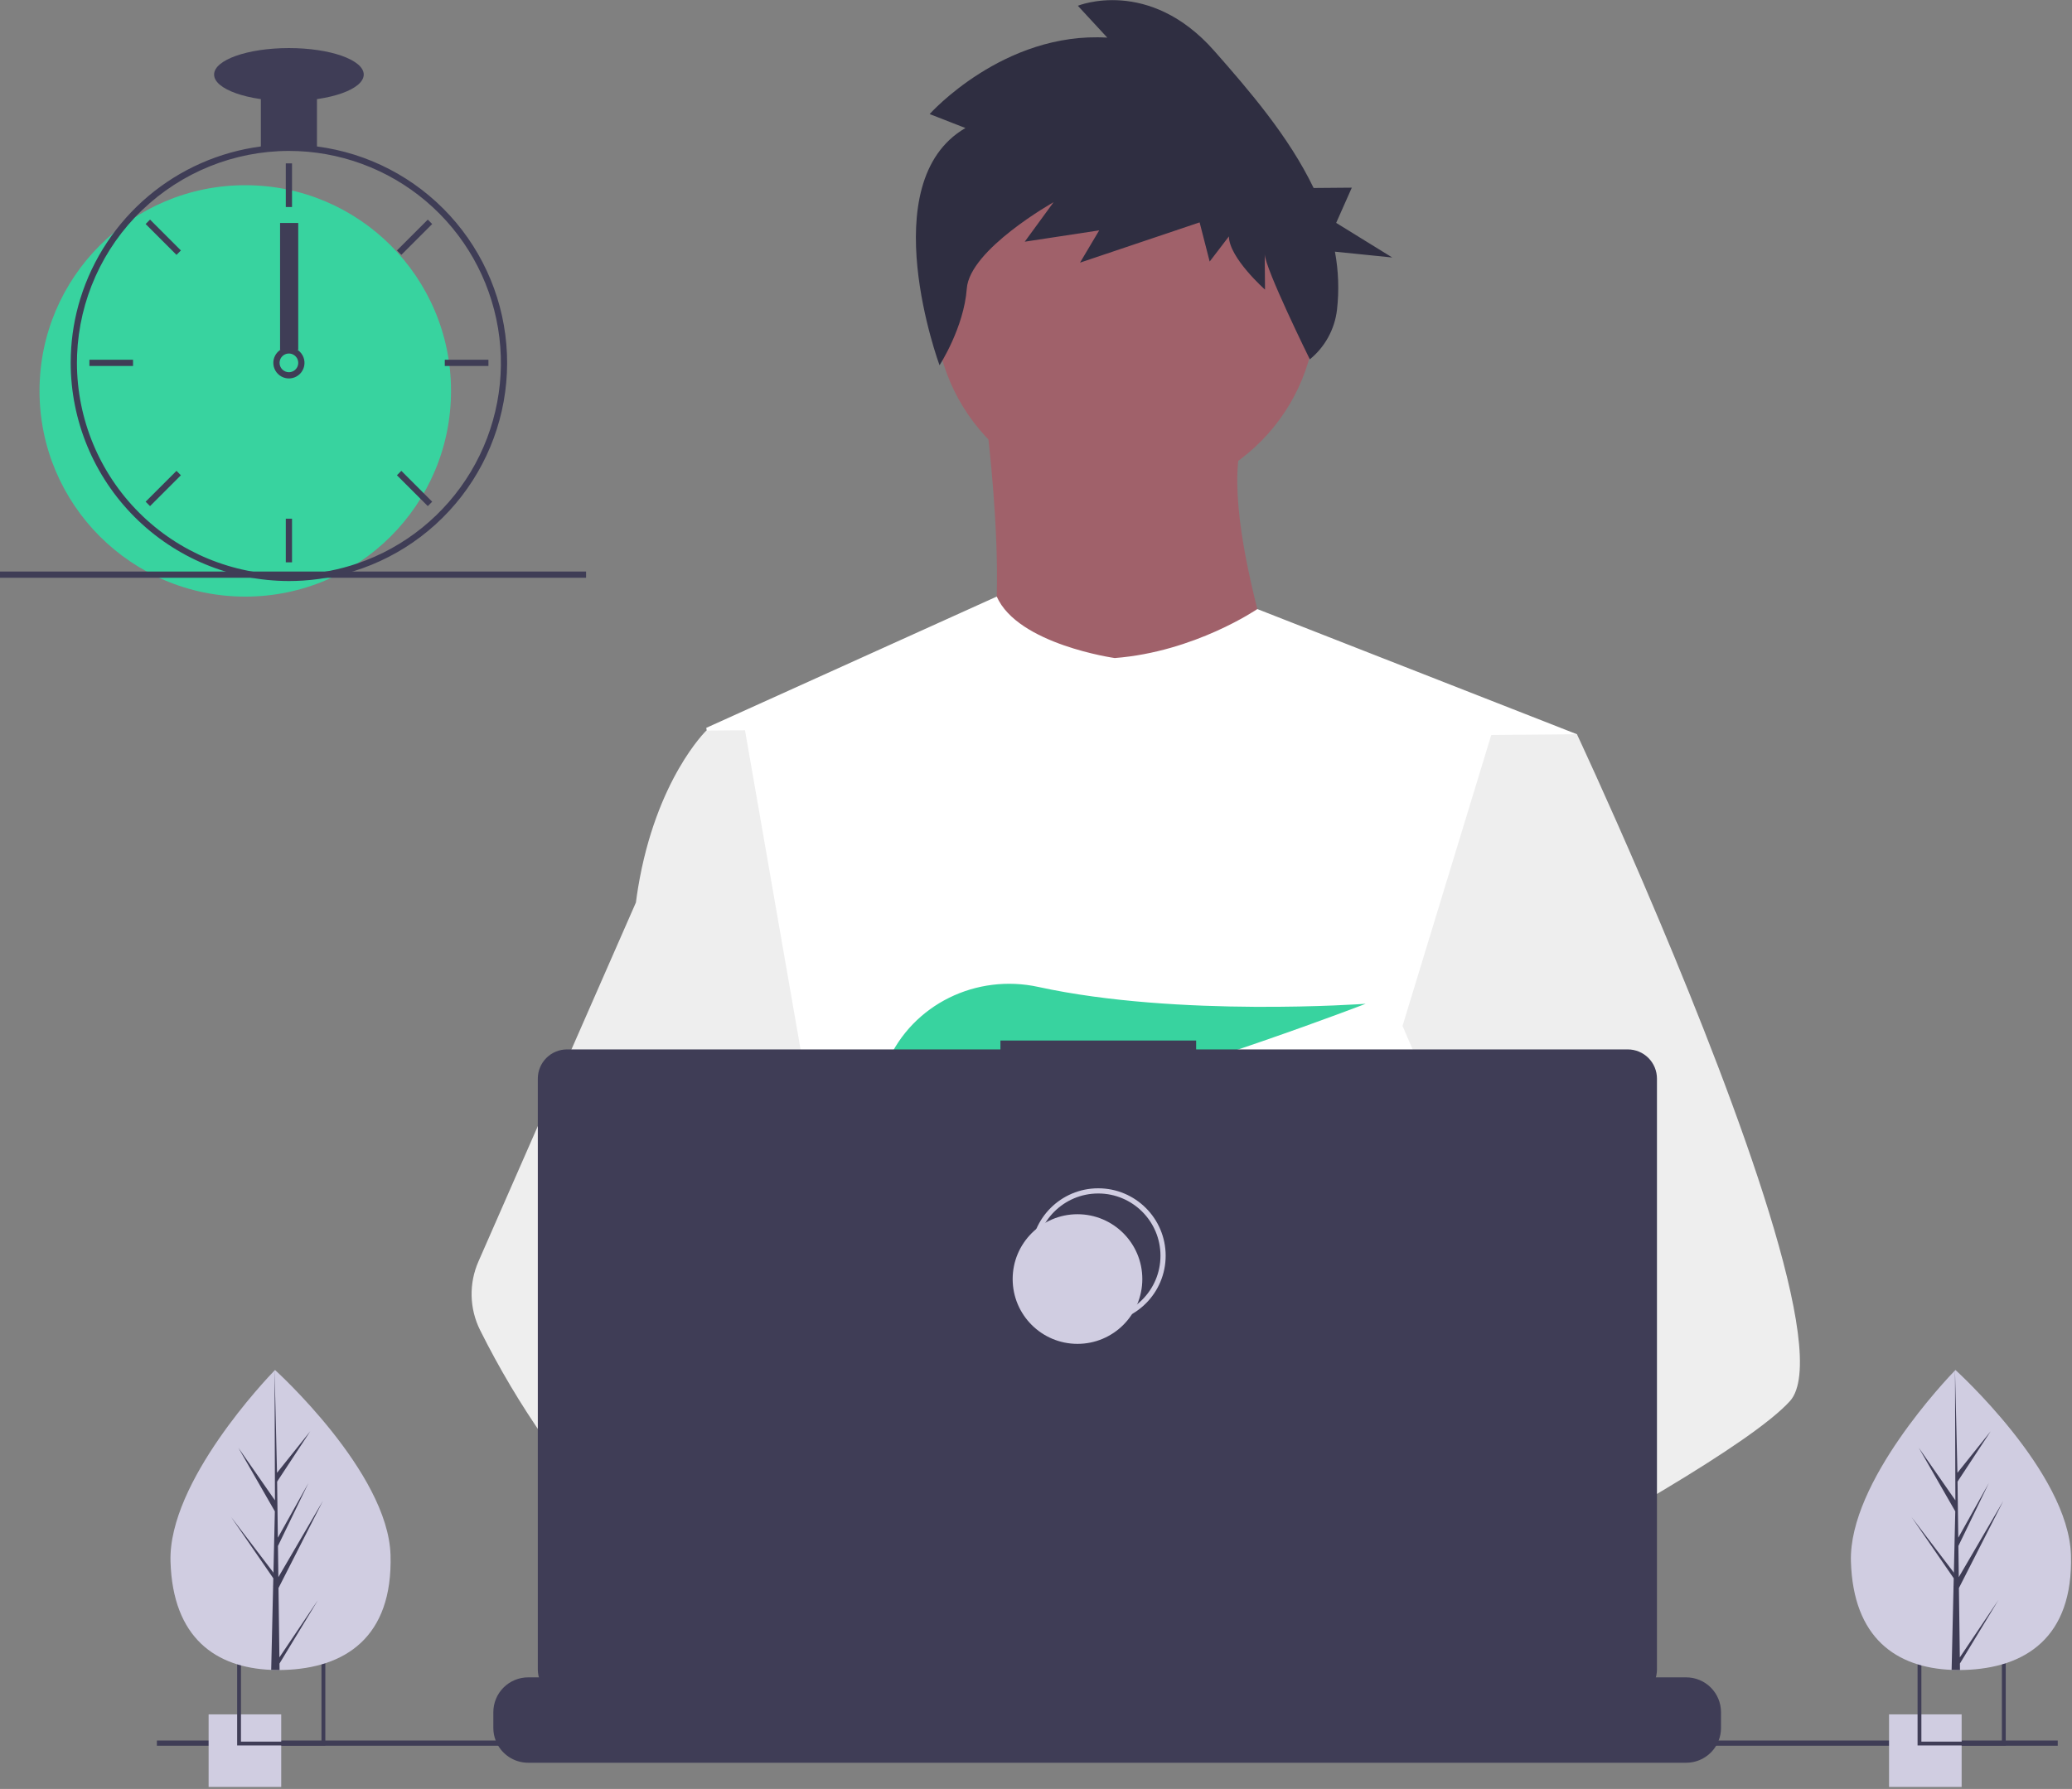         <svg
          width="799"
          height="690"
          viewBox="0 0 799 690"
          fill="none"
          xmlns="http://www.w3.org/2000/svg"
        >
          <rect x="0" y="0" width="799" height="690" fill="#808080" stroke="none"/>
          <g id="undraw_dev_productivity_umsq (1) 1" clip-path="url(#clip0)">
            <path
              id="Vector"
              d="M516.92 624.636C516.92 624.636 512.16 626.266 504.42 628.576C487.31 633.706 455.65 642.216 428.82 643.916C405.72 645.396 386.2 641.836 382.63 626.766C381.1 620.286 383.27 614.956 388 610.576C402.12 597.486 439 592.796 468.25 591.186C476.51 590.736 484.15 590.526 490.51 590.446C501.31 590.306 508.39 590.526 508.39 590.526L508.56 591.186L516.92 624.636Z"
              fill="#A0616A"
            />
            <path
              id="Vector_2"
              d="M436.99 672.586C418.61 695.346 342.73 647.666 316.19 629.886C310.41 626.016 306.97 623.566 306.97 623.566L331.25 591.186L338.94 580.936C338.94 580.936 345.82 584.586 355.99 590.526C356.36 590.746 356.73 590.966 357.11 591.186C365.88 596.336 376.89 603.066 388 610.576C403.33 620.946 418.83 632.776 428.82 643.916C438.59 654.806 443.08 665.036 436.99 672.586Z"
              fill="#A0616A"
            />
            <g id="me">
              <path
                id="Vector_3"
                d="M434.672 191.952C475.283 191.607 507.926 158.406 507.582 117.795C507.237 77.183 474.036 44.54 433.425 44.885C392.813 45.229 360.17 78.43 360.515 119.042C360.859 159.653 394.06 192.296 434.672 191.952Z"
                fill="#A0616A"
              />
              <path
                id="Vector_4"
                d="M379.477 155.65C379.477 155.65 394.216 259.972 373.002 271.875C351.787 283.779 499.929 283.588 499.929 283.588C499.929 283.588 466.124 193.284 480.809 165.449L379.477 155.65Z"
                fill="#A0616A"
              />
              <path
                id="Vector_5"
                d="M608.101 283.199L596.257 339.402L571.214 458.308L570.49 464.815L562.138 540.138L556.582 590.177L552.857 623.79C528.584 636.526 510.988 645.326 510.988 645.326C510.988 645.326 509.404 637.719 506.871 627.99C489.805 633.265 458.218 642.043 431.404 643.97C441.266 654.777 445.842 664.969 439.817 672.57C421.63 695.485 345.349 648.45 318.659 630.896C318.077 635.158 317.879 639.464 318.068 643.762L297.626 628.314L299.331 592.359L302.206 531.522L305.819 455.229C304.448 451.975 303.294 448.634 302.364 445.228C295.956 423.161 288.032 379.057 281.928 342.067C277.016 312.298 273.302 287.138 272.517 281.785C272.411 281.086 272.358 280.726 272.358 280.726L384.363 230.094C392.509 248.556 429.865 253.809 429.865 253.809C460.756 251.417 484.847 234.913 484.847 234.913L608.101 283.199Z"
                fill="white"
              />
              <path
                id="Vector_6"
                d="M372.285 49.381L358.49 43.993C358.49 43.993 386.969 12.1 426.99 14.513L415.635 2.224C415.635 2.224 443.04 -9.018 468.283 19.667C481.553 34.747 496.908 52.474 506.557 72.508L521.281 72.383L515.251 85.966L536.874 99.315L514.777 97.072C516.155 104.471 516.421 112.034 515.566 119.511C514.683 126.991 510.928 133.835 505.094 138.598V138.598C505.094 138.598 487.743 103.449 487.696 97.944L487.813 111.705C487.813 111.705 473.959 99.437 473.889 91.181L466.471 100.877L462.593 85.772L416.475 101.301L423.87 88.853L395.157 93.225L406.278 77.992C406.278 77.992 373.932 96.157 372.811 111.304C371.689 126.452 362.299 140.875 362.299 140.875C362.299 140.875 336.213 70.329 372.285 49.381Z"
                fill="#2F2E41"
              />
              <path
                id="Vector_7"
                d="M690.215 540.422C682.794 548.605 664.338 560.992 641.951 574.422C633.623 579.413 624.757 584.559 615.71 589.676C594.122 601.889 571.514 614.001 552.857 623.79C528.584 636.526 510.988 645.326 510.988 645.326C510.988 645.326 509.403 637.719 506.871 627.99C503.48 614.968 498.397 598.141 493.184 590.715C493.002 590.456 492.82 590.218 492.638 589.979C491.121 588.022 489.601 586.885 488.112 586.897L562.138 540.138L594.127 519.926L570.489 464.814L540.842 395.683L557.908 339.727L575.062 283.479L608.101 283.199C608.101 283.199 619.243 306.985 633.514 340.166C635.647 345.128 637.851 350.299 640.096 355.64C669.469 425.394 706.176 522.836 690.215 540.422Z"
                fill="#EEEEEE"
              />
              <path
                id="Vector_8"
                d="M358.123 591.2C355.41 591.212 352.702 591.456 350.029 591.928C327.074 596.073 320.47 616.94 318.659 630.896C318.077 635.158 317.879 639.464 318.068 643.761L297.626 628.314L290.178 622.687C272.316 616.628 256.353 605.733 242.483 592.84C230.449 581.456 219.634 568.849 210.213 555.223C200.831 541.793 192.448 527.692 185.134 513.034C183.094 508.943 181.977 504.454 181.864 499.884C181.751 495.314 182.644 490.775 184.48 486.588L209.154 430.327L245.218 348.098C245.471 346.146 245.752 344.237 246.059 342.371C252.995 300.511 272.367 281.786 272.367 281.786L287.286 281.659L297.778 341.932L310.813 416.815L302.364 445.227L282.839 510.845L302.205 531.522L358.123 591.2Z"
                fill="#EEEEEE"
              />
            </g>
            <path
              id="Vector_9"
              d="M372.877 415.806L385.631 430.686C390.37 429.783 395.319 428.721 400.416 427.529L396.752 415.806L405.71 426.256C459.707 412.975 526.637 387.155 526.637 387.155C526.637 387.155 454.379 392.453 400.428 380.666C376.558 375.451 351.998 387.284 342.202 409.668C336.508 422.679 337.403 433.951 357.596 433.951C364.419 433.835 371.223 433.195 377.949 432.037L372.877 415.806Z"
              fill="#38D39F"
            />
            <path
              id="Vector_10"
              d="M663.65 660.386V666.456C663.654 668.122 663.345 669.774 662.74 671.326C662.472 672.018 662.147 672.687 661.77 673.326C660.578 675.326 658.887 676.983 656.862 678.133C654.838 679.283 652.549 679.887 650.22 679.886H203.67C201.342 679.887 199.053 679.283 197.028 678.133C195.003 676.983 193.312 675.326 192.12 673.326C191.743 672.687 191.419 672.018 191.15 671.326C190.546 669.774 190.237 668.122 190.24 666.456V660.386C190.24 658.622 190.587 656.876 191.262 655.246C191.936 653.616 192.926 652.136 194.173 650.888C195.42 649.641 196.901 648.652 198.53 647.977C200.16 647.302 201.906 646.955 203.67 646.956H229.41V644.126C229.41 644.052 229.425 643.979 229.453 643.911C229.481 643.843 229.522 643.782 229.574 643.73C229.626 643.678 229.688 643.636 229.756 643.608C229.824 643.58 229.897 643.566 229.97 643.566H243.4C243.474 643.566 243.547 643.58 243.615 643.608C243.683 643.636 243.745 643.678 243.797 643.73C243.849 643.782 243.89 643.843 243.918 643.911C243.946 643.979 243.96 644.052 243.96 644.126V646.956H252.35V644.126C252.35 644.052 252.365 643.979 252.393 643.911C252.421 643.843 252.462 643.782 252.514 643.73C252.566 643.678 252.628 643.636 252.696 643.608C252.764 643.58 252.837 643.566 252.91 643.566H266.34C266.414 643.566 266.487 643.58 266.555 643.608C266.623 643.636 266.684 643.678 266.736 643.73C266.789 643.782 266.83 643.843 266.858 643.911C266.886 643.979 266.9 644.052 266.9 644.126V646.956H275.3V644.126C275.3 644.052 275.315 643.979 275.343 643.911C275.371 643.843 275.412 643.782 275.464 643.73C275.516 643.678 275.578 643.636 275.646 643.608C275.714 643.58 275.787 643.566 275.86 643.566H289.29C289.364 643.566 289.437 643.58 289.505 643.608C289.573 643.636 289.634 643.678 289.686 643.73C289.739 643.782 289.78 643.843 289.808 643.911C289.836 643.979 289.85 644.052 289.85 644.126V646.956H298.24V644.126C298.24 644.052 298.255 643.979 298.283 643.911C298.311 643.843 298.352 643.782 298.404 643.73C298.456 643.678 298.518 643.636 298.586 643.608C298.654 643.58 298.727 643.566 298.8 643.566H312.23C312.304 643.566 312.377 643.58 312.445 643.608C312.513 643.636 312.574 643.678 312.626 643.73C312.678 643.782 312.72 643.843 312.748 643.911C312.776 643.979 312.79 644.052 312.79 644.126V646.956H321.18V644.126C321.18 644.052 321.194 643.979 321.223 643.911C321.251 643.843 321.292 643.782 321.344 643.73C321.396 643.678 321.458 643.636 321.526 643.608C321.594 643.58 321.667 643.566 321.74 643.566H335.17C335.244 643.566 335.317 643.58 335.385 643.608C335.453 643.636 335.514 643.678 335.566 643.73C335.618 643.782 335.66 643.843 335.688 643.911C335.716 643.979 335.73 644.052 335.73 644.126V646.956H344.13V644.126C344.13 644.052 344.145 643.979 344.173 643.911C344.201 643.843 344.242 643.782 344.294 643.73C344.346 643.678 344.408 643.636 344.476 643.608C344.544 643.58 344.617 643.566 344.69 643.566H358.12C358.194 643.566 358.267 643.58 358.335 643.608C358.403 643.636 358.464 643.678 358.516 643.73C358.569 643.782 358.61 643.843 358.638 643.911C358.666 643.979 358.68 644.052 358.68 644.126V646.956H367.07V644.126C367.07 644.052 367.085 643.979 367.113 643.911C367.141 643.843 367.182 643.782 367.234 643.73C367.286 643.678 367.348 643.636 367.416 643.608C367.484 643.58 367.557 643.566 367.63 643.566H472.83C472.904 643.566 472.977 643.58 473.045 643.608C473.113 643.636 473.174 643.678 473.227 643.73C473.279 643.782 473.32 643.843 473.348 643.911C473.376 643.979 473.39 644.052 473.39 644.126V646.956H481.79V644.126C481.79 644.052 481.804 643.979 481.833 643.911C481.861 643.843 481.902 643.782 481.954 643.73C482.006 643.678 482.068 643.636 482.136 643.608C482.204 643.58 482.277 643.566 482.35 643.566H495.78C495.928 643.567 496.07 643.627 496.175 643.732C496.279 643.836 496.339 643.978 496.34 644.126V646.956H504.73V644.126C504.73 644.052 504.745 643.979 504.773 643.911C504.801 643.843 504.842 643.782 504.894 643.73C504.946 643.678 505.008 643.636 505.076 643.608C505.144 643.58 505.217 643.566 505.29 643.566H518.72C518.794 643.566 518.867 643.58 518.935 643.608C519.003 643.636 519.065 643.678 519.117 643.73C519.169 643.782 519.21 643.843 519.238 643.911C519.266 643.979 519.28 644.052 519.28 644.126V646.956H527.67V644.126C527.67 644.052 527.685 643.979 527.713 643.911C527.741 643.843 527.782 643.782 527.834 643.73C527.886 643.678 527.948 643.636 528.016 643.608C528.084 643.58 528.157 643.566 528.23 643.566H541.66C541.734 643.566 541.807 643.58 541.875 643.608C541.943 643.636 542.005 643.678 542.057 643.73C542.109 643.782 542.15 643.843 542.178 643.911C542.206 643.979 542.22 644.052 542.22 644.126V646.956H550.62V644.126C550.62 644.052 550.635 643.979 550.663 643.911C550.691 643.843 550.732 643.782 550.784 643.73C550.836 643.678 550.898 643.636 550.966 643.608C551.034 643.58 551.107 643.566 551.18 643.566H564.61C564.757 643.568 564.898 643.628 565.001 643.733C565.104 643.837 565.161 643.979 565.16 644.126V646.956H573.56V644.126C573.56 644.052 573.575 643.979 573.603 643.911C573.631 643.843 573.672 643.782 573.724 643.73C573.776 643.678 573.838 643.636 573.906 643.608C573.974 643.58 574.047 643.566 574.12 643.566H587.55C587.624 643.566 587.697 643.58 587.765 643.608C587.833 643.636 587.895 643.678 587.947 643.73C587.999 643.782 588.04 643.843 588.068 643.911C588.096 643.979 588.11 644.052 588.11 644.126V646.956H596.5V644.126C596.5 644.052 596.515 643.979 596.543 643.911C596.571 643.843 596.612 643.782 596.664 643.73C596.716 643.678 596.778 643.636 596.846 643.608C596.914 643.58 596.987 643.566 597.06 643.566H610.49C610.564 643.566 610.637 643.58 610.705 643.608C610.773 643.636 610.835 643.678 610.887 643.73C610.939 643.782 610.98 643.843 611.008 643.911C611.036 643.979 611.05 644.052 611.05 644.126V646.956H650.22C651.984 646.955 653.731 647.302 655.36 647.977C656.99 648.652 658.471 649.641 659.718 650.888C660.965 652.136 661.954 653.616 662.629 655.246C663.304 656.876 663.651 658.622 663.65 660.386Z"
              fill="#3F3D56"
            />
            <path
              id="Vector_11"
              d="M793.5 671.326H60.5V673.326H793.5V671.326Z"
              fill="#3F3D56"
            />
            <path
              id="Vector_12"
              d="M627.694 404.757H461.251V401.326H385.78V404.757H218.651C215.665 404.757 212.801 405.943 210.69 408.054C208.578 410.166 207.392 413.029 207.392 416.015V643.927C207.392 646.913 208.578 649.776 210.69 651.888C212.801 653.999 215.665 655.185 218.651 655.185H627.694C630.68 655.185 633.544 653.999 635.655 651.888C637.767 649.776 638.953 646.913 638.953 643.927V416.015C638.953 414.537 638.662 413.073 638.096 411.707C637.53 410.341 636.701 409.1 635.655 408.054C634.61 407.009 633.369 406.18 632.003 405.614C630.637 405.048 629.173 404.757 627.694 404.757Z"
              fill="#3F3D56"
            />
            <path
              id="Vector_13"
              d="M423.5 509.326C437.307 509.326 448.5 498.133 448.5 484.326C448.5 470.519 437.307 459.326 423.5 459.326C409.693 459.326 398.5 470.519 398.5 484.326C398.5 498.133 409.693 509.326 423.5 509.326Z"
              stroke="#D0CDE1"
              stroke-width="2"
              stroke-miterlimit="10"
            />
            <path
              id="Vector_14"
              d="M415.5 518.326C429.307 518.326 440.5 507.133 440.5 493.326C440.5 479.519 429.307 468.326 415.5 468.326C401.693 468.326 390.5 479.519 390.5 493.326C390.5 507.133 401.693 518.326 415.5 518.326Z"
              fill="#D0CDE1"
            />
            <path
              id="Vector_15"
              d="M108.446 661.223H80.446V689.223H108.446V661.223Z"
              fill="#D0CDE1"
            />
            <path
              id="Vector_16"
              d="M91.45 639.223V673.223H125.45V639.223H91.45ZM123.97 671.743H92.92V640.703H123.97V671.743Z"
              fill="#3F3D56"
            />
            <path
              id="Vector_17"
              d="M756.446 661.223H728.446V689.223H756.446V661.223Z"
              fill="#D0CDE1"
            />
            <path
              id="Vector_18"
              d="M739.45 639.223V673.223H773.45V639.223H739.45ZM771.97 671.743H740.92V640.703H771.97V671.743Z"
              fill="#3F3D56"
            />
            <path
              id="Vector_19"
              d="M94.58 230.113C138.399 230.113 173.921 194.592 173.921 150.773C173.921 106.955 138.399 71.433 94.58 71.433C50.762 71.433 15.24 106.955 15.24 150.773C15.24 194.592 50.762 230.113 94.58 230.113Z"
              fill="#38D39F"
            />
            <path
              id="Vector_20"
              d="M122.229 56.49C115.045 55.576 107.774 55.576 100.59 56.49C84.586 58.591 69.52 65.24 57.181 75.647C44.842 86.053 35.747 99.781 30.975 115.202C28.805 122.229 27.576 129.514 27.321 136.864C27.285 137.886 27.261 138.92 27.261 139.954C27.283 162.264 36.156 183.655 51.932 199.431C67.708 215.207 89.099 224.08 111.41 224.103C113.201 224.103 114.992 224.042 116.759 223.934C120.907 223.674 125.03 223.103 129.093 222.227C148.495 218.055 165.798 207.161 177.947 191.468C190.095 175.776 196.308 156.295 195.487 136.467C194.665 116.638 186.863 97.738 173.459 83.104C160.054 68.47 141.909 59.044 122.229 56.49H122.229ZM137.748 217.347H137.736C130.959 219.659 123.905 221.062 116.759 221.518C114.992 221.638 113.201 221.698 111.41 221.698C89.738 221.672 68.961 213.051 53.637 197.727C38.312 182.402 29.691 161.626 29.665 139.954C29.665 138.92 29.689 137.886 29.725 136.864C30.551 115.744 39.516 95.762 54.741 81.101C69.967 66.44 90.273 58.237 111.41 58.209C130.776 58.21 149.513 65.087 164.283 77.613C179.052 90.14 188.895 107.503 192.057 126.61C195.219 145.716 191.496 165.325 181.55 181.942C171.604 198.559 156.081 211.106 137.748 217.347H137.748Z"
              fill="#3F3D56"
            />
            <path
              id="Vector_21"
              d="M112.612 63.018H110.208V79.847H112.612V63.018Z"
              fill="#3F3D56"
            />
            <path
              id="Vector_22"
              d="M57.858 84.702L56.158 86.402L68.058 98.302L69.758 96.602L57.858 84.702Z"
              fill="#3F3D56"
            />
            <path
              id="Vector_23"
              d="M34.474 138.751V141.156H51.303V138.751H34.474Z"
              fill="#3F3D56"
            />
            <path
              id="Vector_24"
              d="M56.158 193.506L57.858 195.206L69.758 183.306L68.058 181.606L56.158 193.506Z"
              fill="#3F3D56"
            />
            <path
              id="Vector_25"
              d="M153.062 96.602L154.762 98.302L166.662 86.402L164.962 84.702L153.062 96.602Z"
              fill="#3F3D56"
            />
            <path
              id="Vector_26"
              d="M171.516 138.751V141.156H188.346V138.751H171.516Z"
              fill="#3F3D56"
            />
            <path
              id="Vector_27"
              d="M154.762 181.605L153.062 183.305L164.962 195.206L166.662 193.506L154.762 181.605Z"
              fill="#3F3D56"
            />
            <path
              id="Vector_28"
              d="M112.612 200.06H110.208V216.89H112.612V200.06Z"
              fill="#3F3D56"
            />
            <path
              id="Vector_29"
              d="M115.016 135.145C113.976 134.365 112.711 133.943 111.41 133.943C110.11 133.943 108.844 134.365 107.804 135.145C107.091 135.686 106.505 136.375 106.085 137.165C105.552 138.181 105.322 139.329 105.421 140.473C105.52 141.616 105.944 142.707 106.644 143.617C107.343 144.527 108.288 145.218 109.368 145.608C110.447 145.997 111.616 146.07 112.735 145.817C113.855 145.564 114.878 144.996 115.685 144.179C116.492 143.363 117.048 142.333 117.288 141.21C117.528 140.088 117.441 138.92 117.039 137.846C116.636 136.771 115.935 135.834 115.017 135.145H115.016ZM111.41 143.56C110.454 143.557 109.539 143.176 108.863 142.501C108.187 141.825 107.807 140.909 107.804 139.954C107.808 139.224 108.03 138.513 108.441 137.91C108.793 137.4 109.271 136.989 109.828 136.718C110.386 136.446 111.004 136.323 111.623 136.361C112.241 136.398 112.84 136.594 113.361 136.931C113.881 137.267 114.307 137.732 114.595 138.281C114.883 138.83 115.025 139.444 115.007 140.063C114.989 140.683 114.811 141.287 114.491 141.818C114.17 142.349 113.719 142.788 113.179 143.093C112.639 143.398 112.03 143.559 111.41 143.56V143.56Z"
              fill="#3F3D56"
            />
            <path
              id="Vector_30"
              d="M122.229 35.369H100.591V57.007H122.229V35.369Z"
              fill="#3F3D56"
            />
            <path
              id="Vector_31"
              d="M111.41 38.975C127.344 38.975 140.261 34.4 140.261 28.757C140.261 23.113 127.344 18.539 111.41 18.539C95.476 18.539 82.559 23.113 82.559 28.757C82.559 34.4 95.476 38.975 111.41 38.975Z"
              fill="#3F3D56"
            />
            <path id="clock-arrow" d="M115 86H108V135H115V86Z" fill="#3F3D56" />
            <path
              id="Vector_32"
              d="M226 220.44H0V222.844H226V220.44Z"
              fill="#3F3D56"
            />
            <g id="plant-left">
              <path
                id="Vector_33"
                d="M150.594 599.754C151.527 631.704 132.858 643.413 109.43 644.097C108.886 644.113 108.344 644.123 107.805 644.126C106.719 644.135 105.643 644.117 104.577 644.072C83.389 643.193 66.617 631.945 65.749 602.232C64.852 571.482 103.018 531.529 105.882 528.574L105.887 528.571C105.996 528.458 106.052 528.402 106.052 528.402C106.052 528.402 149.661 567.807 150.594 599.754Z"
                fill="#D0CDE1"
              />
              <path
                id="Vector_34"
                d="M107.744 639.255L122.626 617.124L107.774 641.636L107.805 644.126C106.719 644.135 105.643 644.117 104.577 644.072L105.315 612.06L105.295 611.813L105.322 611.766L105.393 608.741L89.095 585.078L105.374 606.477L105.432 607.116L105.989 582.93L91.912 558.397L106.029 578.681L105.882 528.574L105.882 528.407L105.887 528.571L106.821 568.062L119.651 552.021L106.863 571.464L107.143 593.098L118.949 571.984L107.187 596.279L107.343 608.308L124.512 578.897L107.395 612.505L107.744 639.255Z"
                fill="#3F3D56"
              />
            </g>
            <g id="plant-right">
              <path
                id="Vector_35"
                d="M798.594 599.754C799.527 631.704 780.858 643.413 757.43 644.097C756.886 644.113 756.344 644.123 755.805 644.126C754.719 644.135 753.643 644.117 752.577 644.072C731.389 643.193 714.617 631.945 713.749 602.232C712.851 571.482 751.018 531.529 753.882 528.574L753.887 528.571C753.996 528.458 754.052 528.402 754.052 528.402C754.052 528.402 797.661 567.807 798.594 599.754Z"
                fill="#D0CDE1"
              />
              <path
                id="Vector_36"
                d="M755.744 639.255L770.626 617.124L755.774 641.636L755.805 644.126C754.719 644.135 753.643 644.117 752.577 644.072L753.315 612.06L753.295 611.813L753.323 611.766L753.393 608.741L737.095 585.078L753.374 606.477L753.432 607.116L753.989 582.93L739.912 558.397L754.029 578.681L753.882 528.574L753.882 528.407L753.887 528.571L754.821 568.062L767.651 552.021L754.864 571.464L755.143 593.098L766.949 571.984L755.187 596.279L755.343 608.308L772.512 578.897L755.395 612.505L755.744 639.255Z"
                fill="#3F3D56"
              />
            </g>
          </g>
          <defs>
            <clipPath id="clip0">
              <rect width="798.627" height="689.223" fill="white" />
            </clipPath>
          </defs>
        </svg>